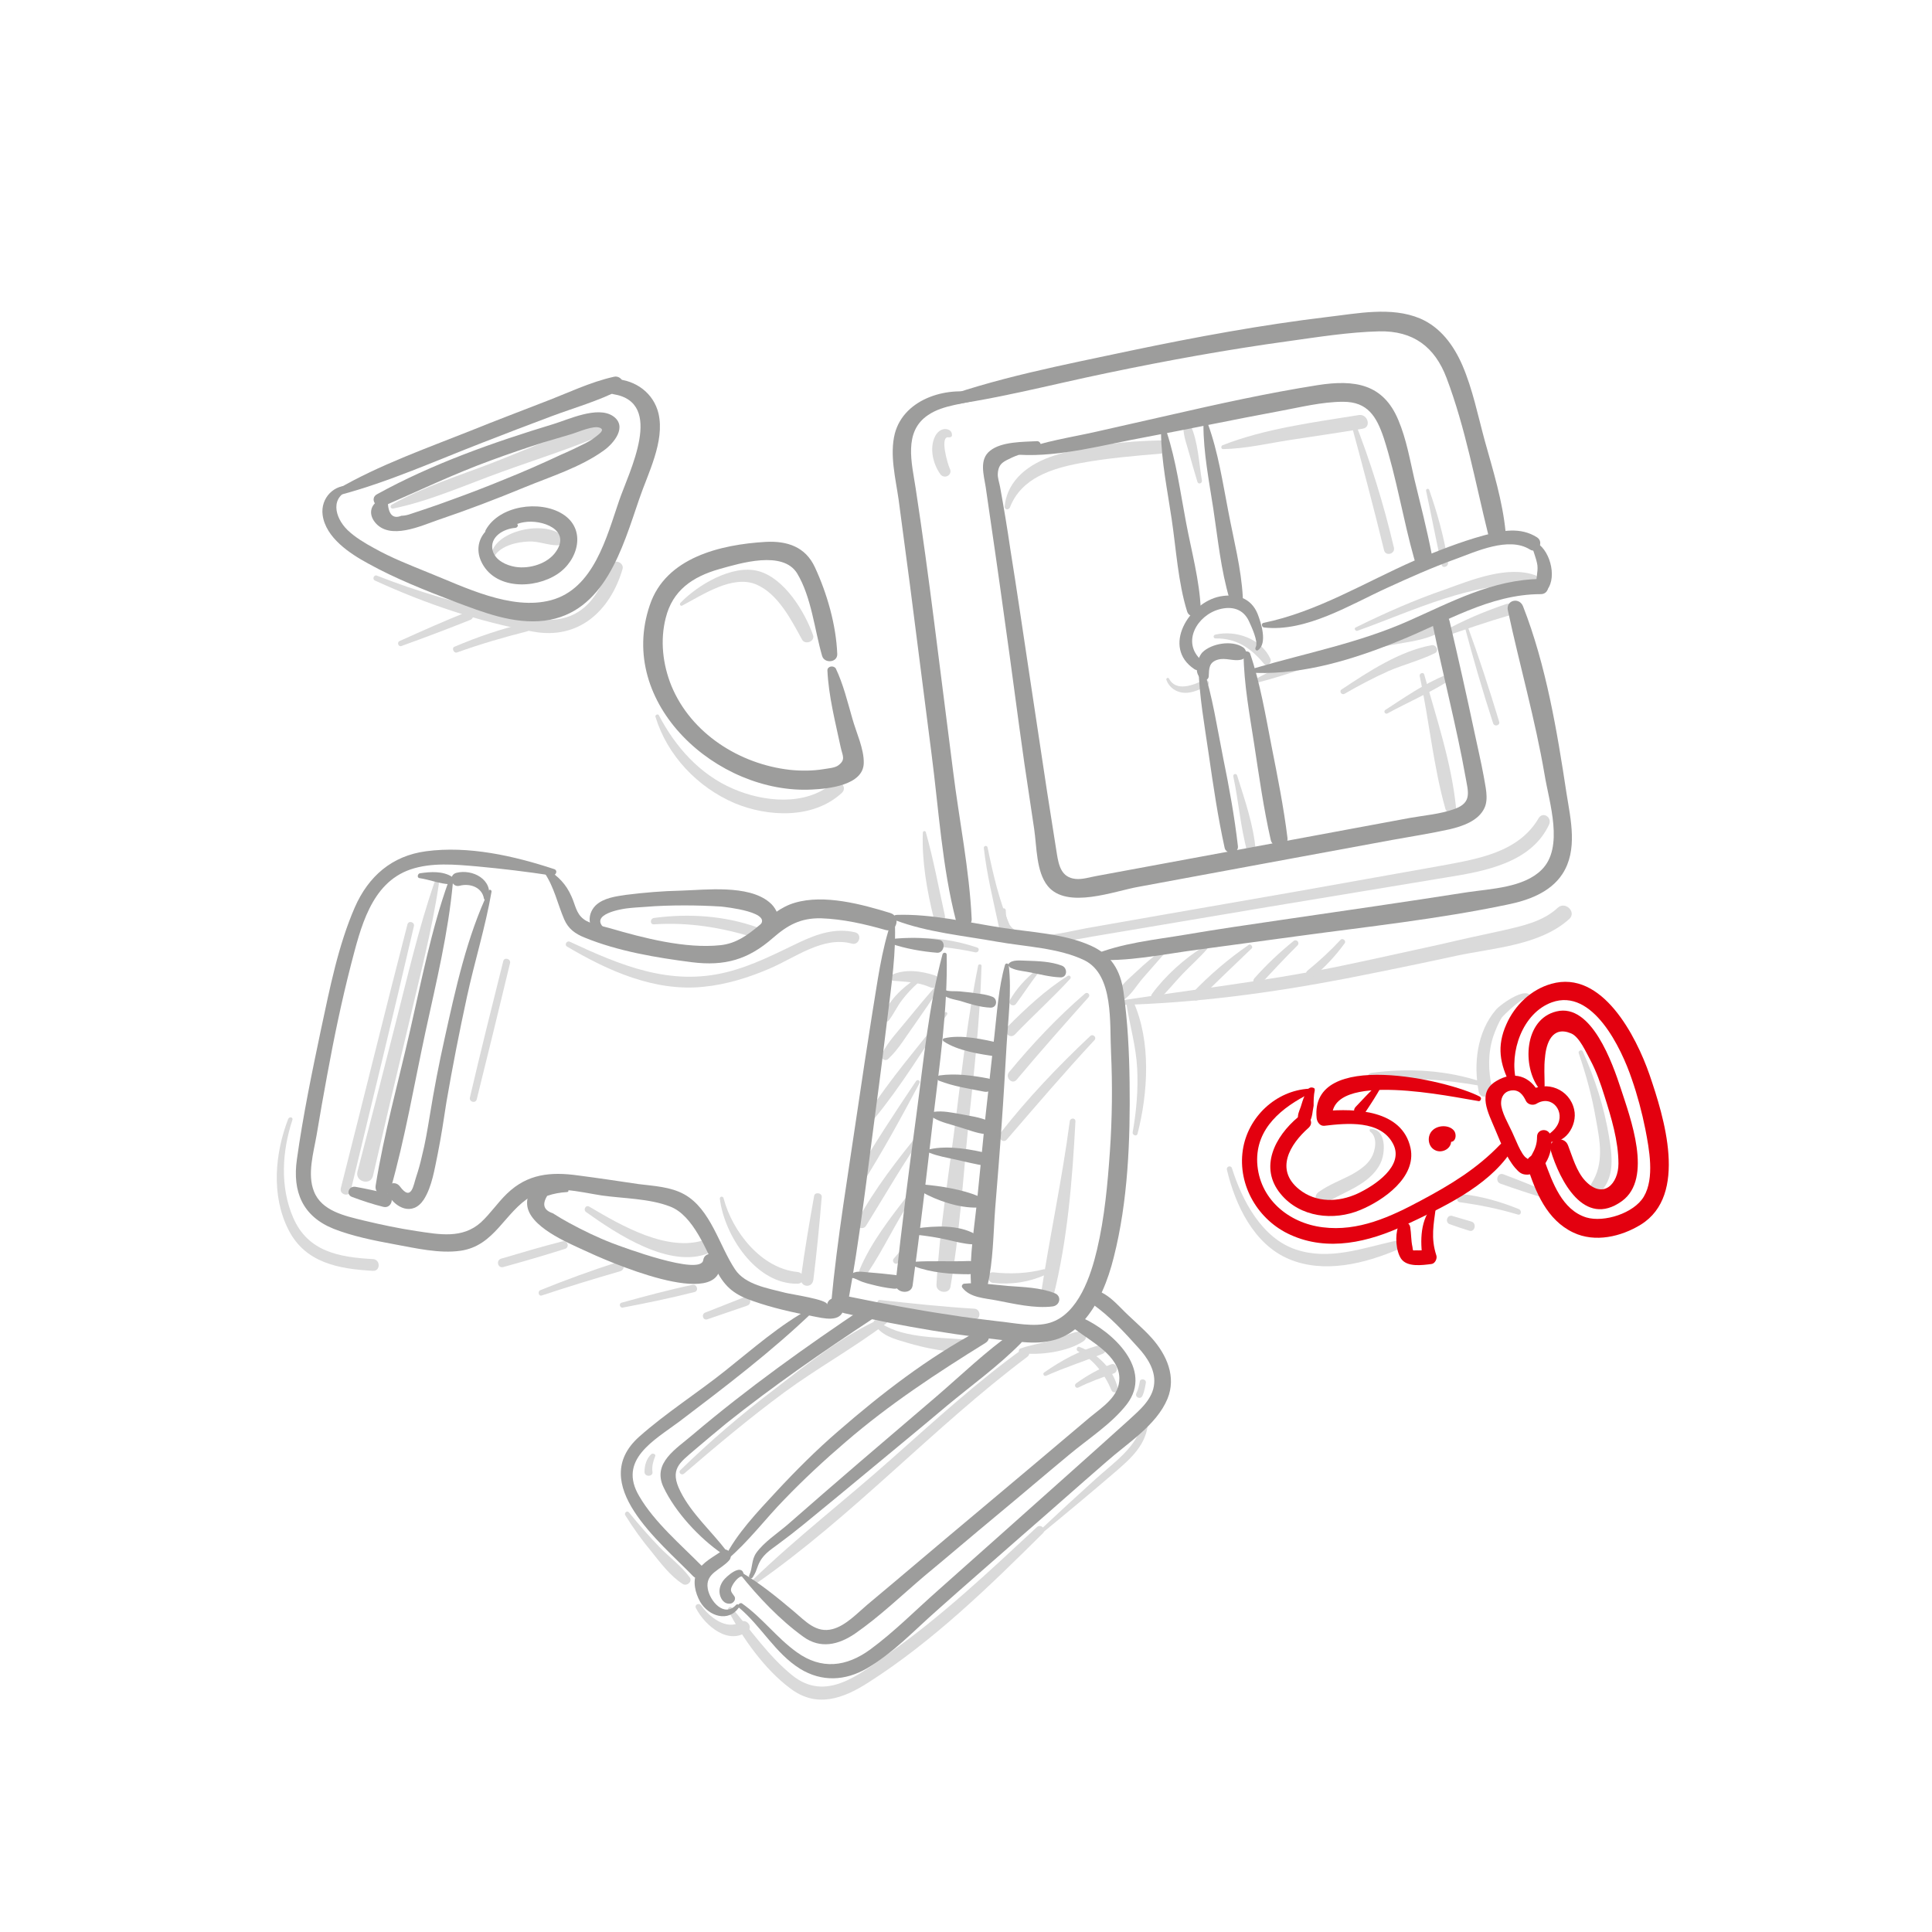 <?xml version="1.0" encoding="utf-8"?>
<svg xmlns="http://www.w3.org/2000/svg" xmlns:xlink="http://www.w3.org/1999/xlink" version="1.1" id="Ebene_1" x="0px" y="0px" viewBox="0 0 510.2 510.2" style="enable-background:new 0 0 510.2 510.2;" xml:space="preserve" width="200" height="200">
<style type="text/css">
	.st0{fill:#DADADA;}
	.st1{fill:#9D9D9C;}
	.st2{fill:#E3000F;}
</style>
<g id="Hilfslinien_fźr_ZeichenflŠche">
</g>
<g id="grau">
</g>
<g id="rot">
	<g>
		<path class="st0" d="M295.5,265.4c20.2-0.5,40.2-3.2,60-7c9.7-1.9,19.4-3.9,29.1-6c9.8-2.1,22-2.7,29.8-9.7c2-1.8-1-4.8-3-3    c-4,3.7-9.3,4.8-14.5,6c-5.5,1.2-11.1,2.4-16.6,3.7c-9.2,2-18.5,4.1-27.7,6c-19,3.8-38.1,6-57.2,8.9    C294.6,264.3,294.8,265.4,295.5,265.4L295.5,265.4z"/>
		<path class="st0" d="M381.2,168.2c5.8-2,11.5-4,17.4-5.7c1.9-0.6,1.1-3.6-0.8-3c-5.9,2-11.6,4.4-17.1,7.5    C380.1,167.4,380.5,168.5,381.2,168.2L381.2,168.2z"/>
		<path class="st0" d="M266.7,134c3-7.8,11.1-10.3,18.6-11.7c7-1.3,14.1-1.9,21.2-2.5c2.2-0.2,2.3-3.6,0-3.5    c-9.2,0.2-19.3,1.2-28.1,4c-6.5,2.1-12.4,6.3-13.1,13.5C265.3,134.7,266.4,134.7,266.7,134L266.7,134z"/>
		<path class="st0" d="M323,118.6c5.9-0.1,11.8-1.5,17.6-2.4c6.4-1,12.9-1.9,19.3-3c2.3-0.4,1.3-3.9-1-3.6c-11.8,1.9-25,3.6-36.1,8    C322.4,117.8,322.4,118.6,323,118.6L323,118.6z"/>
		<path class="st0" d="M251.4,114.9c0-1-0.7-1.5-1.6-1.6c-1.3-0.1-2.4,0.9-2.9,2c-1.5,3.1-0.5,7.2,1.4,9.9c1.1,1.5,3.4,0.2,2.5-1.5    c-0.5-1-2.8-8.8-0.2-8.2C251.1,115.5,251.4,115.3,251.4,114.9L251.4,114.9z"/>
		<path class="st0" d="M416.9,278.1c1.9,5.6,3.5,11.3,4.5,17.2c1.1,6,2.3,11.8-1.1,17.2c-1,1.6,1.3,3.4,2.6,2c3.6-4,2.8-9.5,2-14.4    c-1.3-7.8-3.7-15.2-6.9-22.4C417.7,277,416.7,277.5,416.9,278.1L416.9,278.1z"/>
		<path class="st0" d="M404.4,264.4c0.3-5.3-8.3,0.9-9.4,2.3c-5,5.9-5.9,14.3-4.5,21.6c0.4,2.3,4,1.3,3.5-1c-1-4.5-1.1-9.1,0.3-13.5    c0.6-1.7,1.3-3.5,2.3-5.1c0.3-0.4,6.9-7.1,7.1-4.4C403.7,264.8,404.4,264.9,404.4,264.4L404.4,264.4z"/>
		<path class="st0" d="M391.6,285.8c-9.4-3.2-19.5-3.8-29.3-2.5c-1.7,0.2-1.4,2.6,0.3,2.3c9.7-1.3,19.1-0.5,28.7,1.2    C391.9,286.8,392.2,286,391.6,285.8L391.6,285.8z"/>
		<path class="st0" d="M361.9,298.9c2,1.5,1.3,5.1,0.2,6.9c-1.1,1.9-3.1,3.2-5,4.3c-3,1.6-6.1,2.7-8.9,4.7c-1.8,1.3-0.2,4.2,1.7,3    c4.9-3.1,11.8-4.9,14.6-10.5c1.4-2.7,1.7-9.1-2.5-9.2C361.6,298.1,361.6,298.7,361.9,298.9L361.9,298.9z"/>
		<path class="st0" d="M408.9,314.9c-3.9-1.7-7.9-3.3-11.9-4.8c-1.6-0.6-2.3,2-0.7,2.5c3.9,1.4,7.9,2.7,11.9,3.9    C409.1,316.8,409.8,315.3,408.9,314.9L408.9,314.9z"/>
		<path class="st0" d="M401.1,319.3c-4.9-2-9.9-3.4-15.2-4c-1.3-0.1-1.6,2.1-0.3,2.2c5.1,0.7,10.1,1.7,15.1,3.2    C401.7,321.1,402,319.7,401.1,319.3L401.1,319.3z"/>
		<path class="st0" d="M388.6,322.6c-1.7-0.5-3.4-1-5.1-1.5c-1.4-0.4-2,1.8-0.6,2.2c1.7,0.6,3.4,1.2,5.1,1.7    C389.4,325.5,390.1,323.1,388.6,322.6L388.6,322.6z"/>
		<path class="st0" d="M154.8,320.1c8,5.7,22.1,15.1,32.4,10.8c2.1-0.9,1.3-4.3-1-3.5c-9.9,3.4-22.2-3.8-30.5-8.7    C154.7,318,153.9,319.5,154.8,320.1L154.8,320.1z"/>
		<path class="st0" d="M190.1,316.6c1.2,9.7,9.6,22.6,20.5,22.4c2,0,2-2.9,0-3.1c-9.6-0.9-17.2-10.7-19.5-19.4    C191,315.8,190,315.9,190.1,316.6L190.1,316.6z"/>
		<path class="st0" d="M215,315.8c-1.3,7.2-2.5,14.4-3.5,21.7c-0.3,2.4,3,2.9,3.3,0.4c0.9-7.3,1.6-14.5,2.2-21.8    C217.1,315,215.2,314.7,215,315.8L215,315.8z"/>
		<path class="st0" d="M149.8,250c10.8,6.4,23.1,11.9,35.9,10.6c6.1-0.6,11.9-2.4,17.5-4.8c6.8-2.9,14.2-8.7,21.8-6.6    c1.9,0.5,2.8-2.5,0.8-3c-5.2-1.2-9.9,0.4-14.6,2.6c-6.3,3-12.4,6.2-19.2,7.9c-15,3.8-28.2-1.8-41.5-8    C149.7,248.3,148.9,249.5,149.8,250L149.8,250z"/>
		<path class="st0" d="M172.7,244.1c9.2-0.6,17.7,0.8,26.5,3.5c1.8,0.5,2.5-2.1,0.8-2.7c-8.7-3.1-18.1-3.7-27.2-2.5    C171.6,242.5,171.6,244.2,172.7,244.1L172.7,244.1z"/>
		<path class="st0" d="M114.7,233.1c-4.2,12.2-7.1,24.9-10.3,37.4c-3.3,13-6.6,25.9-10,38.9c-0.7,2.7,3.5,3.8,4.1,1.1    c3-13,6.1-26.1,9.2-39.1c2.9-12.6,6.3-25.2,8.2-38C116,232.6,114.9,232.3,114.7,233.1L114.7,233.1z"/>
		<path class="st0" d="M107.6,244.1c-6,23.2-11.7,46.5-17.6,69.7c-0.4,1.7,2.2,2.4,2.6,0.7c5.6-23.3,11.3-46.6,16.7-69.9    C109.6,243.5,107.9,243,107.6,244.1L107.6,244.1z"/>
		<path class="st0" d="M132.9,253.8c-3,12-6,24-8.8,36c-0.3,1.2,1.5,1.7,1.8,0.5c3-12,5.9-24,8.8-36    C134.9,253.2,133.2,252.7,132.9,253.8L132.9,253.8z"/>
		<path class="st0" d="M273.6,256.2c-2.7,2.2-5.2,4.9-6.9,7.9c-0.6,1.1,0.9,1.9,1.6,1c2-2.7,3.8-5.5,5.9-8.2    C274.7,256.4,274.1,255.8,273.6,256.2L273.6,256.2z"/>
		<path class="st0" d="M282,257.7c-5.9,3.7-11.1,8.6-16,13.5c-1.3,1.3,0.7,3.3,2,2c4.8-5,9.9-9.6,14.6-14.7    C283,258.1,282.5,257.4,282,257.7L282,257.7z"/>
		<path class="st0" d="M286.5,262.4c-7.3,6.3-13.9,13.3-20,20.7c-1.2,1.4,0.8,3.5,2,2c6.2-7.4,12.6-14.6,19-21.8    C288,262.7,287.2,261.8,286.5,262.4L286.5,262.4z"/>
		<path class="st0" d="M287.9,273.6c-8.5,8-16.5,16.4-23.7,25.6c-1,1.2,0.7,2.9,1.7,1.7c7.6-8.8,15.2-17.7,23.1-26.2    C289.7,274,288.7,272.9,287.9,273.6L287.9,273.6z"/>
		<path class="st0" d="M282.5,296.1c-2,15.3-5.3,30.4-7.6,45.6c-0.3,2,2.6,3,3.2,0.9c3.8-14.9,5.1-31.1,5.9-46.5    C284,295.1,282.6,295.2,282.5,296.1L282.5,296.1z"/>
		<path class="st0" d="M275.6,335.2c-4.3,1.1-8.8,1.3-13.3,0.8c-1.8-0.2-1.8,2.6,0,2.8c4.9,0.5,9.4-0.2,13.9-2.2    C277.1,336.3,276.5,335,275.6,335.2L275.6,335.2z"/>
		<path class="st0" d="M258.3,255c-2.7,13.4-4.2,27-5.9,40.5c-1.8,14.5-4.3,29.2-5.1,43.8c-0.1,2.1,3.4,2.6,3.7,0.5    c2.4-14,3.3-28.3,4.7-42.4c1.5-14.1,3.1-28.1,3.5-42.3C259.3,254.6,258.4,254.5,258.3,255L258.3,255z"/>
		<path class="st0" d="M232.2,344.7c8.3,1.8,16.7,2.9,25.1,3.7c1.8,0.2,1.8-2.7,0-2.8c-8.3-0.5-16.6-1.4-24.9-2.3    C231.6,343.2,231.4,344.5,232.2,344.7L232.2,344.7z"/>
		<path class="st0" d="M258,250.2c-5.7-1.9-11.3-2.7-17.3-2.5c-1.2,0-1.2,1.9,0,1.9c5.7,0.1,11.4,0.7,16.9,1.9    C258.5,251.6,258.8,250.4,258,250.2L258,250.2z"/>
		<path class="st0" d="M235.9,259c3.4,0.3,6.5,0.3,9.7,1.7c2.3,1,3.7-2.3,1.3-3.1c-3.6-1.2-8-1.8-11.5-0.1    C234.6,257.8,235.2,258.9,235.9,259L235.9,259z"/>
		<path class="st0" d="M132.9,334.6c5.5-1.5,10.9-3.1,16.3-4.8c1.3-0.4,0.7-2.3-0.6-2c-5.5,1.4-10.9,3-16.3,4.6    C130.9,332.9,131.5,335,132.9,334.6L132.9,334.6z"/>
		<path class="st0" d="M143.1,342.1c6.9-2.3,13.8-4.4,20.7-6.4c1.6-0.5,0.9-2.9-0.7-2.4c-6.9,2.2-13.7,4.7-20.4,7.4    C141.9,341,142.2,342.4,143.1,342.1L143.1,342.1z"/>
		<path class="st0" d="M164.5,345.3c6.3-1.2,12.6-2.5,18.9-4.1c1.2-0.3,0.7-2.1-0.5-1.9c-6.3,1.3-12.5,3-18.7,4.7    C163.3,344.2,163.7,345.5,164.5,345.3L164.5,345.3z"/>
		<path class="st0" d="M186.8,348.4c3.5-1.2,7-2.4,10.5-3.6c1.5-0.5,0.8-2.9-0.6-2.3c-3.5,1.4-6.9,2.7-10.4,4.1    C185.1,347,185.6,348.8,186.8,348.4L186.8,348.4z"/>
		<path class="st0" d="M76.1,295.5c-3.5,9.1-4.5,20.1,0,29.1c4.4,8.9,13.3,10.5,22.4,11c2,0.1,2-3,0-3.1c-8.9-0.5-17.2-1.9-21.1-11    c-3.5-8.1-2.9-17.5-0.2-25.7C77.5,295,76.4,294.8,76.1,295.5L76.1,295.5z"/>
		<path class="st0" d="M173.1,189.3c3.1,10.2,11.1,18.6,20.9,22.8c8.9,3.7,20.8,4.2,28.3-2.7c1.7-1.6-0.8-3.9-2.5-2.5    c-7.2,6-18.1,4.9-26.2,1.4c-8.8-3.8-15.2-11-19.6-19.4C173.8,188.4,172.9,188.8,173.1,189.3L173.1,189.3z"/>
		<path class="st0" d="M180.2,159.9c5.5-2.9,13.2-8.1,19.4-5.6c5.8,2.4,9.3,9.3,12.2,14.6c0.8,1.5,3.5,0.5,2.9-1.2    c-2.2-6.2-7.6-15.1-14.5-16.9c-6.8-1.8-16,3.7-20.5,8.4C179.3,159.6,179.8,160.2,180.2,159.9L180.2,159.9z"/>
		<path class="st0" d="M99,153.3c13.3,6.1,27.4,10.9,41.8,13.5c12,2.2,20.3-5.4,23.6-16.5c0.5-1.7-2.1-2.8-2.9-1.2    c-2.5,4.9-4.5,10.3-9.7,13c-5.9,3.1-13,1-19.2-0.3c-11.3-2.3-22.4-5.6-33.1-9.8C98.8,151.7,98.2,152.9,99,153.3L99,153.3z"/>
		<path class="st0" d="M130.6,146.8c1.8-2.8,6.1-3.7,9.1-3.8c2.6-0.1,4.9,1,7.5,1c1.3,0,2.1-1.7,1.1-2.6c-4.4-4-17.4-1.4-18.6,5    C129.5,147,130.3,147.3,130.6,146.8L130.6,146.8z"/>
		<path class="st0" d="M264.6,240.3c-1.5,12.8,17.4,8.1,24,7c15.6-2.6,31.3-5.3,46.9-7.9c15.5-2.6,31-5.1,46.5-7.7    c10-1.6,22.4-3.8,27.1-14c0.8-1.9-1.7-3.5-2.8-1.6c-5.4,9.2-16.5,10.8-26.2,12.6c-12.5,2.2-25.1,4.5-37.6,6.7    c-12.2,2.1-24.5,4.3-36.7,6.4c-6.3,1.1-12.5,2.2-18.8,3.3c-5.8,1-21.4,5.8-21.4-4.7C265.5,239.7,264.7,239.7,264.6,240.3    L264.6,240.3z"/>
		<path class="st0" d="M308,179.5c0.6,1.7,2,2.9,3.7,3.3c2.5,0.6,4.9-0.6,7.1-1.7c1-0.5,0.1-2-0.9-1.5c-2.7,1.3-7.3,3.2-9.2-0.4    C308.5,178.8,307.9,179.1,308,179.5L308,179.5z"/>
		<path class="st0" d="M332.3,180.2c7.8-2,15.3-5,23-7c3.6-0.9,7.2-1.8,10.8-2.6c4.1-0.9,8.7-1.2,12.6-2.9c1.3-0.5,1.2-2.5-0.3-2.5    c-7.7-0.3-16.5,3.1-23.9,5.3c-7.6,2.3-15.7,4.8-22.7,8.7C331.4,179.5,331.7,180.4,332.3,180.2L332.3,180.2z"/>
		<path class="st0" d="M355.1,183.2c3.8-2.2,7.6-4.2,11.6-6c4-1.7,8.3-2.8,12.2-4.7c1.3-0.6,0.3-2.4-0.9-2.1    c-8.3,1.5-16.7,7-23.6,11.6C353.5,182.4,354.2,183.7,355.1,183.2L355.1,183.2z"/>
		<path class="st0" d="M366.4,188.4c5.3-2.9,10.9-5.3,16-8.5c0.8-0.5,0.3-2-0.7-1.6c-5.7,2.3-10.8,5.9-15.9,9.2    C365.3,187.9,365.8,188.7,366.4,188.4L366.4,188.4z"/>
		<path class="st0" d="M356.6,111.1c3.1,11.4,6.1,22.7,8.9,34.2c0.4,1.7,3,1,2.6-0.7c-2.7-11.5-6.2-22.8-10.5-33.7    C357.5,110.2,356.5,110.4,356.6,111.1L356.6,111.1z"/>
		<path class="st0" d="M374.9,178.5c2.5,11.6,3.6,23.8,6.8,35.1c0.4,1.5,2.9,1.3,2.8-0.4c-1.2-11.8-5.2-23.7-8.4-35.1    C375.9,177.4,374.8,177.8,374.9,178.5L374.9,178.5z"/>
		<path class="st0" d="M241.8,258.5c-3.6,2.4-7.5,6-8.7,10.3c-0.3,1,1,1.4,1.6,0.7c1.3-1.7,2.2-3.7,3.5-5.4c1.3-1.7,2.7-3.2,4.3-4.6    C243,259,242.3,258.1,241.8,258.5L241.8,258.5z"/>
		<path class="st0" d="M247.7,259.7c-2.7,3.1-5.4,6.3-8,9.5c-2.3,2.9-5.1,5.7-6.8,9.1c-0.6,1.1,0.8,2.2,1.7,1.3c2.7-2.5,4.7-6,6.9-9    c2.4-3.4,4.7-6.8,7-10.3C248.8,259.8,248.1,259.2,247.7,259.7L247.7,259.7z"/>
		<path class="st0" d="M249.5,267.4c-6.8,8.8-14.3,17.3-20.3,26.7c-0.6,1,0.9,2.3,1.7,1.3c7.1-8.6,12.9-18.3,19.2-27.5    C250.4,267.5,249.8,267,249.5,267.4L249.5,267.4z"/>
		<path class="st0" d="M241.9,285.5c-5.7,8.5-11.4,17.1-16.5,26c-0.8,1.4,1.3,2.7,2.2,1.3c5.5-8.7,10.4-17.7,15.2-26.7    C243.2,285.4,242.3,284.9,241.9,285.5L241.9,285.5z"/>
		<path class="st0" d="M243.2,298.6c-6.1,7.5-12.2,15.3-16.8,23.8c-0.8,1.5,1.4,2.7,2.3,1.3c5.1-8.2,9.8-16.5,15.4-24.4    C244.5,298.7,243.6,298.1,243.2,298.6L243.2,298.6z"/>
		<path class="st0" d="M239.9,315.4c-4.7,6.1-9.9,12.7-12.9,19.9c-0.5,1.3,1.4,1.9,2.1,0.9c4.3-6.4,7.5-13.5,11.8-19.9    C241.4,315.6,240.4,314.7,239.9,315.4L239.9,315.4z"/>
		<path class="st0" d="M242,325.3c-2,2.4-4,4.8-6,7.1c-0.6,0.8,0.5,1.8,1.1,1.1c2-2.5,3.9-5,5.8-7.5    C243.3,325.5,242.4,324.8,242,325.3L242,325.3z"/>
		<path class="st0" d="M324,308.9c2.2,9.3,7.1,19.7,16.4,23.6s20,1.2,28.9-2.6c1.3-0.5,0.3-2.4-0.9-2.2c-8.6,1.9-17.3,5.2-26.1,2.3    c-9.1-3-14.3-13-17-21.6C325,307.7,323.8,308,324,308.9L324,308.9z"/>
		<path class="st0" d="M106,170.6c6.1-2.2,12.2-4.5,18.2-6.9c1.3-0.5,0.8-2.7-0.6-2.2c-6.1,2.4-12.1,5.1-18.1,7.8    C104.7,169.7,105.3,170.9,106,170.6L106,170.6z"/>
		<path class="st0" d="M120.7,172.3c6.1-2.2,12.3-4,18.6-5.6c1.4-0.4,0.8-2.5-0.6-2.1c-6.5,1.5-12.6,3.6-18.7,6.2    C119.2,171.1,119.8,172.6,120.7,172.3L120.7,172.3z"/>
		<path class="st0" d="M103.8,134.3c9.8-2,19.5-6.4,29-9.8c9.1-3.3,18.5-6.2,27.3-10.1c1.7-0.8,0.5-3.6-1.3-3.1    c-9.7,2.9-19.2,7.2-28.7,10.9c-8.8,3.4-18.4,6.4-26.7,11.1C102.9,133.7,103.2,134.4,103.8,134.3L103.8,134.3z"/>
		<path class="st0" d="M243.7,219.9c-0.3,7.3,1.1,15.5,2.9,22.6c0.5,1.9,3.4,1.1,2.9-0.8c-1.6-7.2-3-14.8-5-21.9    C244.4,219.3,243.7,219.4,243.7,219.9L243.7,219.9z"/>
		<path class="st0" d="M306.9,250.8c-2.3,1.8-4.6,3.7-6.7,5.7c-1.9,1.8-4.5,3.8-5.5,6.3c-0.4,1,0.9,1.9,1.8,1.4    c2.2-1.3,3.7-4.1,5.4-6c1.9-2.2,3.8-4.3,5.7-6.5C308,251.3,307.5,250.4,306.9,250.8L306.9,250.8z"/>
		<path class="st0" d="M318,249.9c-5.1,3.1-10.3,7.8-13.8,12.6c-0.8,1.1,0.9,2.3,1.9,1.4c2.2-2.1,4.1-4.5,6.2-6.7    c2.1-2.2,4.4-4.2,6.4-6.5C319.1,250.3,318.6,249.5,318,249.9L318,249.9z"/>
		<path class="st0" d="M329.8,249.5c-5.4,3.7-10.4,8-14.9,12.7c-1,1.1,0.6,2.7,1.7,1.7c4.6-4.5,9.3-9,14-13.5    C330.9,250,330.3,249.2,329.8,249.5L329.8,249.5z"/>
		<path class="st0" d="M341.6,248.5c-3.7,3-7.1,6.2-10.3,9.8c-1,1.1,0.6,2.7,1.6,1.6c3.2-3.5,6.4-6.9,9.8-10.3    C343.3,248.8,342.3,247.9,341.6,248.5L341.6,248.5z"/>
		<path class="st0" d="M354,248.2c-2.7,2.9-5.6,5.6-8.7,8.1c-1.1,0.9,0.5,2.5,1.6,1.6c3.1-2.6,5.8-5.5,8.2-8.8    C355.6,248.4,354.5,247.6,354,248.2L354,248.2z"/>
		<path class="st0" d="M300.4,299.4c2.8-10.9,3.6-24.4-1.1-34.9c-0.5-1.1-2-0.3-1.8,0.8c0.9,5.7,2.5,11,2.8,16.8    c0.3,5.7-0.2,11.4-1.2,17C299.1,299.8,300.2,300.2,300.4,299.4L300.4,299.4z"/>
		<path class="st0" d="M259.8,223.9c0.8,7.1,2.5,13.9,4,20.9c0.4,1.8,3.4,0.9,2.7-0.8c-2.7-6.4-4.3-13.4-5.7-20.2    C260.7,223.2,259.8,223.3,259.8,223.9L259.8,223.9z"/>
		<path class="st0" d="M199.5,418.3c25.6-17.8,46.9-41.3,71.8-60c1.2-0.9,0.1-3-1.2-2.1c-12.2,8.8-23.3,19-34.6,29    c-12.1,10.8-25.1,20.8-36.8,32.1C198.2,417.8,198.9,418.7,199.5,418.3L199.5,418.3z"/>
		<path class="st0" d="M180.6,389.2c8.6-7.4,17.3-14.7,26.5-21.5c8.7-6.4,18.3-11.7,26.9-18.2c0.9-0.7,0.2-2-0.9-1.5    c-10.2,4.4-19.8,12.1-28.6,18.9c-8.7,6.6-17,13.7-24.8,21.3C179,388.8,179.9,389.7,180.6,389.2L180.6,389.2z"/>
		<path class="st0" d="M165.1,400.1c2.1,3.4,4.4,6.6,6.9,9.6c2.4,3,5,6.5,8.3,8.6c1.1,0.7,2.7-0.7,1.8-1.8c-2.2-3-5.4-5.3-8-8    c-2.8-2.9-5.5-6-8-9.1C165.6,398.8,164.8,399.5,165.1,400.1L165.1,400.1z"/>
		<path class="st0" d="M183.8,424.7c2.3,4.5,8.6,10,13.7,6c1.4-1.1-0.4-3.3-1.8-2.4c-3.9,2.4-8.5-1.4-10.6-4.4    C184.5,423.2,183.3,423.8,183.8,424.7L183.8,424.7z"/>
		<path class="st0" d="M192.3,425.3c3.8,7.3,9.6,15.5,16.3,20.5c7,5.4,14.1,2.8,20.9-1.6c17-10.9,31.6-25.1,45.9-39.3    c1-1-0.5-2.6-1.6-1.6c-12.6,11.7-25.2,23.6-39.3,33.5c-7.6,5.4-16.4,12.8-25.3,5.6c-6.2-5-10.9-11.9-16-17.9    C192.7,424.1,192,424.8,192.3,425.3L192.3,425.3z"/>
		<path class="st0" d="M274.8,405.2c6.6-5.4,13.2-10.9,19.6-16.4c4.3-3.7,8.4-7.3,8.8-13.3c0-0.9-1.4-1.1-1.5-0.2    c-1,6.6-7.8,11.1-12.4,15.3c-5.1,4.6-10.2,9.3-15.2,14C273.5,404.9,274.2,405.6,274.8,405.2L274.8,405.2z"/>
		<path class="st0" d="M301,364.8c-0.2,1.1-0.4,2.1-0.9,3.1c-0.5,1.1,1.1,1.8,1.6,0.7c0.5-1.1,0.7-2.3,0.9-3.5    C302.7,364.2,301.2,363.9,301,364.8L301,364.8z"/>
		<path class="st0" d="M172,384c-1.3,1.2-1.8,3-1.8,4.7c0,1.4,2.3,1.3,2.1,0c-0.2-1.5,0.2-2.8,0.7-4.1    C173.3,384,172.4,383.7,172,384L172,384z"/>
		<path class="st0" d="M230.8,349.4c1.7,3.3,5.4,4.2,8.8,5.2c4.7,1.4,9.8,2.4,14.7,2.5c2.2,0.1,2.1-3.2,0-3.4    c-7-0.6-16.9-0.3-22.7-5C231.2,348.4,230.5,348.8,230.8,349.4L230.8,349.4z"/>
		<path class="st0" d="M269.5,357.3c5,0.7,12.4-0.3,16.6-3.1c1.4-0.9,0.5-2.9-1.1-2.6c-2.6,0.4-5.1,1.8-7.7,2.5s-5.3,1.1-7.8,2    C269,356.2,268.8,357.2,269.5,357.3L269.5,357.3z"/>
		<path class="st0" d="M276.3,363.3c4.9-2.2,10-3.8,14.9-5.8c1.4-0.6,0.9-2.6-0.6-2.3c-5.2,1.2-10.5,4.2-14.8,7.2    C275.2,362.7,275.7,363.6,276.3,363.3L276.3,363.3z"/>
		<path class="st0" d="M284.8,366.4c3-1.5,6.1-2.6,9.3-3.7c1.5-0.5,0.8-3-0.7-2.4c-3.3,1.2-6.4,3-9.2,5    C283.5,365.8,284.1,366.8,284.8,366.4L284.8,366.4z"/>
		<path class="st0" d="M284.6,356.8c4.2,2.2,7.1,6,8.9,10.3c0.4,1,2,0.7,1.7-0.5c-1.3-5.2-5.2-9-10.1-10.9    C284.5,355.4,284,356.4,284.6,356.8L284.6,356.8z"/>
		<path class="st0" d="M358.4,166.6c15.1-5.4,30.4-13.1,46.7-12.2c1.5,0.1,1.6-2,0.3-2.5c-7.3-2.6-16.7,1.2-23.6,3.7    c-8.2,2.8-16.1,6.3-23.8,10.1C357.5,165.9,357.9,166.7,358.4,166.6L358.4,166.6z"/>
		<path class="st0" d="M321,168.6c5.5-0.1,9.4,2.6,12.8,6.7c0.8,1,2.1-0.3,1.7-1.3c-2.4-5.3-9.1-7.7-14.6-6.4    C320.3,167.8,320.4,168.6,321,168.6L321,168.6z"/>
		<path class="st0" d="M317.4,126.9c-0.8-4.6-1-10.3-3-14.6c-0.4-0.9-1.9-0.4-1.9,0.5c0,2.3,0.9,4.6,1.5,6.8c0.7,2.5,1.4,5,2.2,7.6    C316.4,128,317.5,127.7,317.4,126.9L317.4,126.9z"/>
		<path class="st0" d="M325.7,205.1c1.4,6.5,1.9,13.5,3.7,19.9c0.3,1.2,2.3,1,2.2-0.3c-0.5-6.7-2.9-13.5-4.9-19.9    C326.5,204.1,325.5,204.4,325.7,205.1L325.7,205.1z"/>
		<path class="st0" d="M386.7,165.1c2.3,8.7,4.8,17.3,7.6,25.9c0.3,1,1.9,0.6,1.6-0.4c-2.6-8.6-5.4-17.2-8.5-25.7    C387.3,164.3,386.5,164.5,386.7,165.1L386.7,165.1z"/>
		<path class="st0" d="M376.6,129.6c1.4,6.5,2.6,13,4.1,19.5c0.2,1.1,1.8,0.6,1.7-0.5c-1-6.6-2.8-13-5-19.3    C377.2,128.9,376.5,129.1,376.6,129.6L376.6,129.6z"/>
		<path class="st1" d="M288.5,253.4c9.1,0.7,18.6-1.4,27.7-2.6c8.9-1.2,17.8-2.4,26.6-3.6c18.4-2.5,37.1-4.5,55.2-8.3    c5.5-1.1,11.4-3.2,14.6-8.1c4.1-6.3,2.2-14.3,1.1-21.2c-2.5-16.5-5.4-33.9-11.5-49.5c-1-2.5-4.6-1.6-4,1.1    c3.1,14.5,7.2,28.7,9.7,43.4c1.2,7.3,5.2,19.2-0.8,25.1c-4.7,4.7-13.4,5-19.5,5.9c-16.6,2.6-33.2,5-49.7,7.4    c-8.2,1.2-16.5,2.4-24.7,3.8c-8.3,1.4-17,2.2-24.8,5.5C287.7,252.5,287.8,253.3,288.5,253.4L288.5,253.4z"/>
		<path class="st1" d="M259.3,104.1c-8.5-2.4-20.5,0.9-23,10.4c-1.4,5.6,0.2,11.8,1,17.4c1,7.5,2,15.1,3,22.6    c1.9,14.9,3.8,29.7,5.7,44.6c1.9,14.6,2.8,30,6.5,44.2c0.6,2.3,4.2,1.8,4.1-0.6c-0.6-13-3.3-26.1-4.9-39    c-1.7-13.1-3.3-26.3-5-39.4c-1.5-11.8-3.1-23.6-4.9-35.4c-1-6.6-3.3-14.9,3.3-19.3c4.1-2.8,9.6-2.8,14.2-4.4    C259.8,105.1,259.8,104.3,259.3,104.1L259.3,104.1z"/>
		<path class="st1" d="M245.8,107.6c15.7-1.7,31.1-5.9,46.6-9.1c15.8-3.3,31.8-6.2,47.8-8.4c7.9-1.1,16-2.4,24-2.6    c9-0.2,14.7,4.1,17.8,12.3c5,13.2,7.6,27.6,11,41.3c0.6,2.5,4.9,2.1,4.6-0.6c-0.8-8.2-3.3-16.2-5.5-24.1    c-1.8-6.6-3.2-13.6-5.9-19.9c-2.3-5.3-5.8-10.1-11.2-12.4c-7.6-3.2-16.6-1.3-24.4-0.4c-17.5,2.1-34.8,5.3-52,8.9    c-17.8,3.8-36,7.2-53,13.6C244.9,106.5,244.9,107.7,245.8,107.6L245.8,107.6z"/>
		<path class="st1" d="M273.9,116.5c-3.7,0.2-9.4,0.1-12.4,2.5c-3,2.3-1.7,6.4-1.2,9.6c1.7,11.7,3.4,23.3,5,35    c1.8,12.6,3.4,25.3,5.2,37.9c0.9,5.8,1.7,11.6,2.6,17.4c0.7,4.6,0.5,11.3,3.6,15.1c5.1,6.2,17.6,1.3,23.9,0.2    c11.2-2.1,22.3-4.1,33.5-6.2c11.2-2.1,22.4-4.1,33.6-6.2c5-0.9,10.1-1.7,15.1-2.8c3.4-0.8,7.6-2.2,9.2-5.6    c1.2-2.5,0.2-5.9-0.2-8.5c-0.7-3.8-1.6-7.6-2.4-11.4c-2.1-9.9-4.3-19.7-6.6-29.5c-0.7-2.9-5-1.7-4.4,1.2    c2.7,13.3,6.2,26.5,8.6,39.9c0.7,4,1.8,6.8-2.8,8.5c-3.8,1.4-8,1.7-11.9,2.4c-9.3,1.7-18.7,3.5-28,5.2    c-18.2,3.4-36.4,6.7-54.6,10.1c-1.8,0.3-3.8,1-5.7,0.8c-3.7-0.4-4.4-3.5-4.9-6.6c-0.9-5.5-1.7-11-2.6-16.5    c-1.5-10.2-3.1-20.3-4.6-30.5c-1.7-11.2-3.3-22.3-5.1-33.5c-0.8-5.5-1.7-10.9-2.7-16.4c-0.2-1.1-0.7-2.5-0.6-3.6    c0.2-2.8,1.8-3.2,3.8-4.2c2.2-1,4.7-1.5,7-2.4C275.3,117.9,274.8,116.5,273.9,116.5L273.9,116.5z"/>
		<path class="st1" d="M269.3,120.1c10.7,0.6,22.4-2.7,32.9-4.6c11.8-2.2,23.6-4.7,35.5-6.9c5.5-1,11.3-2.5,17-2.5    c6.5,0,8.8,3.9,10.7,9.5c3.4,10.5,5.1,21.5,8.1,32.1c0.8,3,5.1,1.7,4.6-1.3c-1.3-6.7-3-13.3-4.6-19.9c-1.2-5.2-2.1-10.5-4.2-15.5    c-4-9.7-11.6-10.8-21.3-9.3c-13.3,2.1-26.4,5-39.5,8c-6.3,1.4-12.7,2.9-19,4.3c-6.6,1.5-13.8,2.5-20.1,5    C268.7,119.3,268.7,120.1,269.3,120.1L269.3,120.1z"/>
		<path class="st1" d="M317.8,179.6C317.9,179.6,317.9,179.6,317.8,179.6c0.7,0.3,1.4-0.4,1.4-1c0.1-2,0-3.7,2.4-4.4    c2.1-0.6,4.1,0.5,6.2,0c1.6-0.4,1.7-2.5,0.4-3.3c-2.9-1.9-8.3-1-10.7,1.4C316,174,315,178.4,317.8,179.6L317.8,179.6z"/>
		<path class="st1" d="M306.6,114.3c0.1,7.6,1.7,15.2,2.8,22.7c1.2,8,1.7,16.8,4.1,24.5c0.6,1.9,3.6,1.6,3.6-0.5    c-0.3-7.7-2.5-15.6-3.9-23.1c-1.5-7.9-2.6-16.2-5.1-23.8C307.9,113.3,306.6,113.4,306.6,114.3L306.6,114.3z"/>
		<path class="st1" d="M317.8,112.2c0,7.4,1.5,14.9,2.6,22.1c1.2,7.9,2,16.2,4.3,23.9c0.6,1.9,3.6,1.6,3.5-0.5    c-0.4-7.5-2.4-15.1-3.8-22.5c-1.5-7.7-2.7-15.8-5.4-23.2C318.9,111.3,317.8,111.4,317.8,112.2L317.8,112.2z"/>
		<path class="st1" d="M316.5,176.3c0.2,7.6,1.6,15.3,2.7,22.9c1.2,8.3,2.4,16.5,4.2,24.7c0.4,1.9,3.8,1.6,3.5-0.5    c-0.9-7.8-2.3-15.5-3.9-23.3c-1.6-8-2.8-16.2-5.3-23.9C317.5,175.4,316.4,175.5,316.5,176.3L316.5,176.3z"/>
		<path class="st1" d="M328.4,172.8c0.1,7.9,1.6,15.9,2.8,23.7c1.3,8.5,2.5,17.1,4.4,25.4c0.6,2.4,4.7,1.9,4.4-0.6    c-1-8.1-2.6-16.1-4.2-24.2c-1.6-8.2-3-16.7-5.7-24.6C329.7,171.8,328.3,171.8,328.4,172.8L328.4,172.8z"/>
		<path class="st2" d="M400.4,285.5c-1.9-7.7,1.7-18,9.4-20.8c10.8-3.9,18.4,12.2,21.1,20.2c1.5,4.3,2.7,8.8,3.6,13.3    c1,5.2,2.5,12.9-0.4,17.8c-2.6,4.4-10.5,6.9-15.2,5.5c-6.4-2-8.9-9.2-11-14.9c-1-2.8-5.5-1.7-4.6,1.3c2.2,6.9,5.2,14.3,12.2,17.6    c5.7,2.7,12.6,1.1,17.8-2.1c12.6-7.8,6.1-28.5,2.3-39.6c-3.5-10.1-12.5-27.8-25.9-24c-5.4,1.5-9.7,5.7-11.9,10.7    c-2.6,5.8-1.7,10.5,1,15.8C399.2,287.1,400.6,286.4,400.4,285.5L400.4,285.5z"/>
		<path class="st2" d="M407.9,286.7c0-2.4-0.2-5,0.1-7.4c0.3-3.8,1.9-8.5,6.9-6.4c2.2,0.9,4,5.1,5.1,7.1c1.6,3,2.7,6.2,3.7,9.4    c1.8,5.7,3.7,11.9,3.7,17.9c0,5.3-4,9.6-8.8,4.5c-2.3-2.5-3.3-6.2-4.5-9.3c-1-2.8-5.5-1.7-4.6,1.3c2.4,7.9,8.8,20.6,18.8,13.4    c8.3-6,2.2-22.1-0.3-29.8c-2.1-6.4-7.7-22.6-17-20.3c-8.6,2.1-9,14.6-4.6,20.3C406.9,287.9,407.9,287.4,407.9,286.7L407.9,286.7z"/>
		<path class="st2" d="M408.4,301.3c4.7,1.5,8.3-4.1,7.3-8.3c-1.2-5.4-7.3-7.8-11.9-4.9c0.9,0.2,1.8,0.5,2.7,0.7    c-2.4-4.7-6.8-6.1-11.4-3.3c-5.1,3.1-2.1,8.3-0.2,12.9c1.4,3.3,2.9,7.3,5.2,10c1,1.1,1.6,1.8,3.2,1.8c4.8-0.2,7.3-6.6,6.1-10.5    c-0.6-1.9-3.5-1.6-3.5,0.5c0,1.9-0.5,3.2-1.4,4.8c-1.1,1.7-0.7,1.2-1.4,0.8c-1.4-0.8-3.1-5.5-3.8-6.9c-0.9-2-2.9-5.3-2.9-7.6    c0-1.6,0.8-3,2.5-3.3c2.2-0.4,3.3,1.1,4.1,2.8c0.5,0.9,1.8,1.2,2.7,0.7c4.2-2.6,7.8,2.2,5.4,5.9c-0.8,1.3-1.9,1.9-3,2.9    C407.7,300.6,407.9,301.2,408.4,301.3L408.4,301.3z"/>
		<path class="st2" d="M390.8,289.6c-8.3-4.4-45-12.8-43.1,5.7c0.1,0.9,0.8,2.1,2,2c5.9-0.7,14.9-1.6,18.2,4.8    c3,5.8-4.9,11-9.4,13.1c-5,2.3-10.9,2.5-15.4-1.1c-6.5-5.2-2.5-11.9,2.5-16.3c1.9-1.8-0.9-4.4-2.8-2.8    c-6.1,5.1-10.4,13.3-4.6,20.3c5.1,6.2,14,7.2,21.1,4.2c6-2.5,14.8-8.6,13.2-16.3c-2.2-10.2-14.7-10.5-22.7-9.8    c0.7,0.7,1.3,1.3,2,2c-1.1-13,32.2-5.6,38.8-4.6C391,290.7,391.4,290,390.8,289.6L390.8,289.6z"/>
		<path class="st2" d="M347.2,287.9v-0.1c0-0.2-0.1-0.5-0.3-0.5c-1.4-0.6-2,1.1-2.4,2.1c-0.4,0.9-0.7,1.9-1,2.9    c-0.4,1.1-0.9,2.1-0.7,3.2c0.2,1.6,2,2.2,3,0.8c0.8-1.2,0.8-2.9,1.1-4.3C346.9,290.7,346.9,289.3,347.2,287.9    c-0.2,0.2-0.3,0.3-0.5,0.5h0.1C347,288.3,347.2,288.1,347.2,287.9L347.2,287.9z"/>
		<path class="st2" d="M345.7,287.5c-8.8,0.5-16.2,7.5-17.5,16.2c-1.4,9.4,4.1,18.6,12.6,22.4c9.9,4.5,20.7,1.9,30.1-2.5    c9.8-4.6,21.8-10.1,28-19.3c1.1-1.6-1.3-3.4-2.7-2.1c-6.1,6.4-13.2,10.7-20.9,14.8c-8,4.3-16.6,8.3-26,7.1    c-9-1.1-16.8-7.5-17.3-17.1c-0.4-9.1,6.6-14.6,14-18.3C346.7,288.5,346.4,287.5,345.7,287.5L345.7,287.5z"/>
		<path class="st2" d="M378.6,318.3c-3.6,3.5-3.6,9.5-2.9,14.1c0.6-0.8,1.2-1.6,1.8-2.4c-1,0.1-1.9,0.2-2.9,0.2    c-1.7-0.1-1.4,0.4-1.6-0.9c-0.4-1.8-0.3-3.5-0.6-5.3c-0.4-1.8-2.7-1.4-3.2,0c-0.8,2.3-0.6,6.3,0.8,8.4c1.6,2.3,5.6,1.7,8,1.4    c1-0.1,1.6-1.5,1.3-2.3c-1.5-4.6-0.7-8.2-0.1-12.8C379.3,318.2,378.8,318.1,378.6,318.3L378.6,318.3z"/>
		<path class="st2" d="M364.1,286.1c-2.2,2-4.1,4.1-6.1,6.2c-1.4,1.5,1.1,3.5,2.3,1.8c1.6-2.4,3.2-4.8,4.6-7.4    C365.1,286.2,364.5,285.8,364.1,286.1L364.1,286.1z"/>
		<path class="st2" d="M382.7,301.5c1.8,0.4,2.1-2,1.2-3c-1.3-1.5-4.2-1.4-5.6,0c-1.5,1.4-1.3,4.2,0.6,5.2c2,1.1,4.9-0.6,4.2-3    c-0.5-1.6-3.2-1.4-3.1,0.4c0-0.2,0.3-0.3,0.3-0.3c0.1-0.2-0.1-0.2,0.2-0.5c0.4-0.3,1-0.4,1.4-0.4c0.3,0,1.4,0.4,0.7,0.8    C382.3,301,382.3,301.4,382.7,301.5L382.7,301.5z"/>
		<path class="st1" d="M118.4,232.9c-4.5,12.6-7.1,26.1-10.1,39.2c-3.1,13.6-6.9,27.2-9.1,41c-0.4,2.5,3.1,3.6,3.9,1.1    c3.9-13.7,6.3-28,9.3-41.9c2.8-12.9,6-26,7.2-39.2C119.7,232.3,118.6,232.2,118.4,232.9L118.4,232.9z"/>
		<path class="st1" d="M129.1,235.2c-5.8,12.1-8.8,26-11.7,39.1c-1.5,6.7-2.8,13.5-3.9,20.3c-0.6,3.6-1.2,7.3-2.1,10.8    c-0.4,1.8-0.9,3.6-1.5,5.4c-0.7,2-1.2,6.7-4.3,2.5c-1.4-1.9-4.5-0.3-3.3,1.9c2.1,3.9,6.7,6,9.6,1.6c2.2-3.4,2.9-8.3,3.7-12.1    c0.9-4.5,1.6-9.1,2.3-13.7c1.6-9.3,3.4-18.5,5.4-27.7c2-9.3,4.9-18.5,6.5-27.8C129.9,235.1,129.3,234.7,129.1,235.2L129.1,235.2z"/>
		<path class="st1" d="M129,237.3c1.3-5-4.2-7.9-8.5-6.8c-2.2,0.6-1.3,4,0.9,3.4c2.7-0.7,5.9,0.4,6.4,3.4    C128,237.9,128.9,237.9,129,237.3L129,237.3z"/>
		<path class="st1" d="M146.3,229.5c-10.6-3.5-22.6-6.2-33.8-4.7c-9,1.2-15.2,6.6-18.8,14.8c-4.4,10.1-6.6,21.4-8.9,32.1    c-2.4,11.4-4.8,23-6.4,34.5c-1.2,8.5,1.5,15,9.7,18.3c5.1,2,10.7,3.1,16.1,4.1c5.5,1,11.8,2.5,17.4,1.7    c9.1-1.3,11.6-10.2,18.7-14.4c5.5-3.2,12.7-1.1,18.6-0.2c5.7,0.8,12.6,0.8,18,2.9c6.2,2.3,9.6,11.7,12.4,17.1    c2.3,4.4,4.9,6.3,9.6,7.9c5.1,1.8,10.5,3,15.8,4c2.7,0.5,7.3,1.8,8.1-1.9c0.6-2.9-3.8-4.1-4.4-1.2c0.3-1.3-9.5-2.7-11-3.1    c-4.6-1.2-10.6-2.1-13.3-6.2c-4.2-6.3-6.4-15.9-13.4-19.8c-3.6-2-8-2.2-12-2.7c-5.4-0.8-10.7-1.6-16.1-2.3    c-7.2-1-13.3-0.4-18.7,4.8c-2.5,2.4-4.4,5.3-6.9,7.6c-4.9,4.4-11,3.2-17,2.3c-4.7-0.7-9.4-1.7-14-2.8c-4.9-1.2-11.1-2.5-13.1-7.7    c-1.8-4.5-0.1-10.2,0.7-14.8c0.9-5.3,1.8-10.6,2.8-15.9c1.8-9.8,3.8-19.5,6.3-29.2c2.5-9.5,5.2-21.5,15.7-25.1    c5.6-1.9,11.8-1.3,17.6-0.8c6.5,0.6,13.2,1.4,19.7,2.4C146.9,231.3,147.4,229.8,146.3,229.5L146.3,229.5z"/>
		<path class="st1" d="M143.8,230.5c2.6,3.9,3.4,8.1,5.2,12.3c1.1,2.5,2.9,3.8,5.4,4.8c8.8,3.6,18.9,5.3,28.3,6.5    c8.7,1.1,14.9-0.7,21.4-6.4c3.9-3.4,7.3-5.3,12.7-5.2c5.8,0.2,11.5,1.5,17.1,3.1c2.9,0.8,4.1-3.6,1.2-4.5    c-7.5-2.3-17.4-5-25.2-2.7c-7.6,2.2-11.3,10.3-19.6,11.2c-9.3,1-20.4-1.9-29.3-4.5c-2-0.6-5.3-1.1-6.9-2.4c-2-1.5-2.2-3.9-3.2-6    c-1.4-3.2-3.4-5.2-6.3-7.1C144.1,229.3,143.5,230,143.8,230.5L143.8,230.5z"/>
		<path class="st1" d="M235.5,243c-2.8,8-3.8,16.6-5.2,24.9c-1.3,8.3-2.6,16.6-3.8,24.9c-2.5,17.1-5.4,34.2-7,51.3    c-0.2,2.4,3.8,3,4.3,0.6c3.2-17.1,5.2-34.6,7.5-51.9c1.1-8.1,2.1-16.2,3.1-24.4c1-8.3,2.3-16.9,1.9-25.3    C236.2,242.7,235.7,242.7,235.5,243L235.5,243z"/>
		<path class="st1" d="M248.9,252c-3.7,13.8-5,28.3-6.9,42.4c-2,14.8-3.9,29.7-5.5,44.5c-0.3,2.5,4.1,3.2,4.5,0.6    c2-14.6,3.7-29.3,5.4-43.9c1.7-14.4,3.9-29.1,3.6-43.5C250,251.5,249.1,251.4,248.9,252L248.9,252z"/>
		<path class="st1" d="M265.4,254.8c-1.7,6-2.1,12.5-2.8,18.7c-0.8,7.2-1.6,14.4-2.4,21.7c-0.7,7-1.4,14.1-2.1,21.1    c-0.7,7.4-2.1,15.1-1.7,22.5c0.1,2.4,3.8,3.1,4.4,0.6c1.5-6.5,1.5-13.5,2-20.2c0.6-7.4,1.2-14.7,1.7-22.1    c0.5-6.9,0.9-13.8,1.3-20.8s1.4-14.3,0.6-21.3C266.4,254.4,265.6,254.2,265.4,254.8L265.4,254.8z"/>
		<path class="st1" d="M225,337.5c0.6-0.1,2,0.8,2.7,1c0.8,0.3,1.6,0.5,2.4,0.7c1.9,0.5,3.8,0.9,5.8,1.1c2.6,0.4,3.1-3.3,0.5-3.6    c-2.4-0.3-4.7-0.5-7.1-0.7c-1.7-0.1-3.5-0.6-4.7,0.7C224.3,337.1,224.6,337.6,225,337.5L225,337.5z"/>
		<path class="st1" d="M254.1,340c2,2.7,5.9,2.8,9,3.4c4.7,0.9,10.1,2.2,14.9,1.6c2-0.3,2.4-2.8,0.5-3.5c-3.8-1.5-8.2-1.6-12.2-1.9    c-3.7-0.3-8-1-11.7-0.6C254.3,339,253.8,339.5,254.1,340L254.1,340z"/>
		<path class="st1" d="M266.6,254.5c0.1,0,0.3,0,0.4,0.1c-0.1,0.2-0.2,0.4-0.3,0.7c-0.4,0.1,0.5,0.4,1,0.6c1.4,0.5,3,0.6,4.4,0.9    c2.6,0.5,5.2,1.2,7.9,1.3c1.9,0.1,2-2.5,0.4-3.1c-2.9-1.1-6.3-1.2-9.4-1.3c-1.4,0-3.8-0.4-4.7,0.9c-0.1,0.2,0,0.5,0.2,0.6l0.1,0.1    c0.1,0.1,0.4,0.1,0.5-0.1c0,0,0-0.1,0.1-0.1C267.3,254.8,267,254.3,266.6,254.5L266.6,254.5z"/>
		<path class="st1" d="M235.3,249.2c3.7,1.3,8.3,2.1,12.2,2.4c1.9,0.1,2.4-3.2,0.5-3.4c-4-0.6-8.7-0.7-12.7-0.2    C234.6,248,234.8,249,235.3,249.2L235.3,249.2z"/>
		<path class="st1" d="M236.4,243c8.4,3.2,18.1,4.1,27,5.7c7.3,1.3,16.2,1.6,23,4.9c7.8,3.9,6.6,16.7,7,24.3    c0.4,8.7,0.3,17.5-0.3,26.2c-0.6,8.6-1.4,17.4-3.4,25.9c-1.6,6.8-4.9,17-12.4,19.3c-4.2,1.3-9.7,0-13.9-0.4    c-4.2-0.5-8.5-1-12.7-1.7c-8.9-1.3-17.7-3-26.5-4.8c-2.9-0.6-4.1,3.8-1.2,4.4c15.4,3.5,31.2,6.2,47,7.6c6.3,0.6,11.7-0.5,16-5.4    c4.2-4.7,6.6-10.9,8.1-16.9c3.8-14.9,4.4-31.1,4.2-46.4c-0.1-7.9-0.5-15.9-1.6-23.7c-0.8-5.8-3.3-9.9-8.7-12.3    c-7.2-3.2-15.8-3.5-23.4-4.7c-9-1.4-18.6-3.7-27.8-3.4C235.7,241.6,235.6,242.8,236.4,243L236.4,243z"/>
		<path class="st1" d="M149.8,314c-3.7-1.4-10.9-1.9-10.6,4c0.3,5.9,10.8,10.2,15.1,12.2c5.3,2.5,36.7,16.5,35.9,3.2    c-0.1-2.4-4.1-3.3-4.5-0.6c-0.7,4.2-21.4-3.5-24-4.5c-3.9-1.5-7.6-3.3-11.3-5.3c-1.5-0.8-3-1.7-4.4-2.6c-2.4-0.8-2.9-2.3-1.5-4.6    c1.7-0.6,3.5-0.9,5.2-1C150.2,314.8,150.3,314.2,149.8,314L149.8,314z"/>
		<path class="st1" d="M159.9,245.4c-4.9-4,4.7-5.4,5.5-5.5c1.6-0.2,3.2-0.3,4.8-0.4c3.5-0.3,7.1-0.4,10.6-0.4    c3.2,0,6.4,0.1,9.6,0.3c0.9,0.1,14.7,1.5,9.8,5.4c-2,1.5,0.5,4.2,2.5,3.3c4.1-2,3.7-7.3,0.4-9.9c-5.6-4.6-16.7-3.2-23.3-3    c-4.8,0.1-9.6,0.5-14.4,1.1c-2.7,0.4-6,0.8-8.1,2.8c-2.6,2.6-2,6.9,1.7,7.9C159.9,247.2,160.7,246,159.9,245.4L159.9,245.4z"/>
		<path class="st1" d="M110.8,231.9c2.7,0.4,5.3,1.5,7.9,1.6c1.1,0,1.4-1.5,0.6-2c-2.4-1.5-5.6-1.3-8.3-0.9    C110.3,230.6,110,231.8,110.8,231.9L110.8,231.9z"/>
		<path class="st1" d="M93,316.1c2.7,1,5.4,1.9,8.2,2.6c2.3,0.6,3.2-2.9,1-3.5c-2.8-0.7-5.6-1.3-8.4-1.8    C92,313.2,91.3,315.5,93,316.1L93,316.1z"/>
		<path class="st1" d="M248.6,262c0.7,1.6,3.4,1.9,4.9,2.3c2.6,0.8,5.3,1.7,8.1,1.8c1.8,0,1.9-2.4,0.4-2.9c-1.8-0.7-3.8-0.8-5.7-1.1    c-1-0.1-1.9-0.2-2.9-0.3c-0.8-0.1-3.3,0.1-3.8-0.4C249,260.8,248.3,261.4,248.6,262L248.6,262z"/>
		<path class="st1" d="M248,285.4c3.8,1.5,8,2.1,12,2.9c2.3,0.4,3.2-3,1-3.5c-4.2-0.8-8.7-1.4-12.9-0.8    C247.2,284.2,247.4,285.2,248,285.4L248,285.4z"/>
		<path class="st1" d="M245.4,304.4c2.2,0.9,4.6,1.3,6.9,1.8c2.7,0.6,5.4,1.3,8.1,1.7c2.1,0.3,3-2.7,0.9-3.2    c-4.7-1.2-11-2.3-15.8-1.2C245.1,303.5,244.9,304.3,245.4,304.4L245.4,304.4z"/>
		<path class="st1" d="M243.3,314.7c4.2,2.4,9.9,4.3,14.7,4.2c1.8,0,1.9-2.4,0.4-3c-4.3-1.8-10-2.7-14.6-3.1    C242.7,312.7,242.4,314.2,243.3,314.7L243.3,314.7z"/>
		<path class="st1" d="M242.3,326.1c2.6,0.3,5.3,0.7,7.9,1.3c2.2,0.5,4.4,1.1,6.6,1.2c1.5,0,2-2,0.7-2.7c-4.4-2.5-10.6-2.2-15.5-1.5    C241,324.5,241.4,326,242.3,326.1L242.3,326.1z"/>
		<path class="st1" d="M241.4,334.4c4.5,1.7,9.7,2.1,14.5,2.1c2.2,0,2.2-3.6,0-3.5c-4.8,0.2-9.6-0.1-14.4,0.2    C240.8,333.2,240.7,334.1,241.4,334.4L241.4,334.4z"/>
		<path class="st1" d="M246.5,295.2c2,1.2,4.5,1.7,6.7,2.4c2.4,0.7,4.7,1.7,7.1,1.9c1.7,0.1,2.5-2.6,0.9-3.4    c-2.4-1.1-5.1-1.4-7.6-1.9c-2.3-0.4-4.6-0.9-6.9-0.6C245.9,293.7,245.9,294.9,246.5,295.2L246.5,295.2z"/>
		<path class="st1" d="M249.2,275c3.7,2.5,9.6,3.4,14,4c2.3,0.4,3.3-3,1-3.5c-4.4-1-10.4-2.4-14.9-1.3    C248.9,274.3,248.9,274.8,249.2,275L249.2,275z"/>
		<path class="st1" d="M218.5,177c0.3,6.8,2.1,13.7,3.5,20.3c0.5,2.3,1.4,3.3-0.6,4.8c-0.9,0.7-2.7,0.8-3.8,1c-3,0.5-6.1,0.5-9,0.2    c-13.3-1.5-26.1-9.6-31.3-22.2c-2.3-5.7-3-12-1.5-17.9c1.8-7.3,7.1-10.9,14.1-12.9c5.7-1.6,16.8-5,20.6,1.1    c3.8,6.3,4.6,14.9,6.6,21.8c0.6,2.1,4.1,1.8,4-0.5c-0.3-7.7-2.7-16-5.9-22.9c-2.5-5.4-7.3-7-13-6.7c-11.9,0.7-26.4,4.1-30.6,16.7    c-8.9,26.1,17.9,50,42.8,48.7c4.3-0.2,13.6-1.1,13.7-7c0.1-3.7-2-8.1-3-11.7c-1.3-4.5-2.4-9.1-4.4-13.3    C220,175.6,218.5,176,218.5,177L218.5,177z"/>
		<path class="st1" d="M89.8,130.7c12.8-3.4,25.2-9,37.6-13.8c6.1-2.4,12.2-4.7,18.3-7c5.9-2.2,12.3-4,17.9-6.9c2-1.1,0.6-4-1.5-3.5    c-6.3,1.4-12.4,4.4-18.5,6.7c-6.4,2.5-12.8,4.9-19.2,7.5c-11.8,4.7-24.3,9.1-35.3,15.5C88.3,129.6,88.9,130.9,89.8,130.7    L89.8,130.7z"/>
		<path class="st1" d="M92.8,128.3c-4.5-0.6-8.2,3.2-7.6,7.7c0.8,6,7.2,10.2,12,12.8c7.2,4,15.1,7.1,22.9,10.1    c7.5,2.8,15.5,6,23.7,5c15.9-2,20.6-19.3,25-32.1c2.3-6.8,6.8-15.2,5.1-22.6c-1.3-5.4-6-8.8-11.4-9.1c-2.3-0.1-2.8,3.6-0.5,4    c13.6,2.2,4.1,20.5,1.5,28.1c-3.3,9.6-6.7,23.3-18,26.3c-10.5,2.8-22.9-3.5-32.4-7.3c-4.9-2-9.8-3.9-14.4-6.5    c-2.4-1.3-4.9-2.8-6.9-4.7c-3.5-3.4-4.8-9,1.1-10.8C93.6,129.1,93.4,128.3,92.8,128.3L92.8,128.3z"/>
		<path class="st1" d="M102,131.6c-3.4,0.3-5.3,3.4-3,6.3c3.9,4.9,12.3,0.9,16.7-0.6c7.7-2.6,15.3-5.5,22.8-8.6    c6.8-2.8,14.8-5.3,20.9-9.7c2.7-1.9,6.4-6.4,2.5-9.1c-4.1-2.8-11.8,0.9-15.8,2.1c-15.8,4.8-32,10.5-46.5,18.5    c-2.1,1.1-0.3,4,1.8,3.1c9.4-4.1,18.6-8.5,28.2-12c4.6-1.7,9.3-3.3,14-4.8c2.4-0.7,4.7-1.4,7.1-2.1c1.8-0.5,6.1-2.5,7.8-1.7    c1.3,0.6-0.4,1.7-1.4,2.5c-0.9,0.7-1.8,1.2-2.8,1.7c-2,1-4.1,2-6.2,2.9c-4.9,2.3-9.9,4.5-14.9,6.5c-4.6,1.9-9.3,3.7-14,5.4    c-2.4,0.9-4.7,1.7-7.1,2.5c-1.2,0.4-2.4,0.8-3.6,1.2c-0.8,0.3-1.7,0.5-2.5,0.5c-2.2,0.9-3.4-0.3-3.6-3.5    C102.9,132.6,102.7,131.5,102,131.6L102,131.6z"/>
		<path class="st1" d="M136.4,138.3c-6-2-12.1,3.6-9.4,9.8c3.4,7.7,14.2,7.5,20.2,3.5c5.5-3.6,7.8-11.9,1.3-15.9    c-6-3.7-16.6-2.2-20.2,4.2c-0.7,1.2,0.8,2.9,2,2c2.5-1.7,5-3.5,8.1-4c4.7-0.8,12.5,2,8.4,7.8c-2.2,3.2-7,4.6-10.7,4    c-2.4-0.4-5.3-1.7-6-4.3c-0.9-3.7,3-5.8,6-6C136.8,139.3,137,138.5,136.4,138.3L136.4,138.3z"/>
		<path class="st1" d="M214.2,345.4c-8.2,4.4-15.4,10.8-22.7,16.6c-7.4,5.9-15.6,11.1-22.7,17.4c-13.9,12.4,5.6,27.9,14.2,36.8    c1.6,1.7,4.2-0.9,2.5-2.5c-5.6-5.7-12.7-11.7-16.7-18.6c-5.7-9.6,3.9-14.7,10.6-19.7c12-9.1,24.5-18.6,35.4-29.1    C215.2,345.7,214.7,345.1,214.2,345.4L214.2,345.4z"/>
		<path class="st1" d="M195.1,424.5c5.9,4.9,9.6,12.1,16.2,16.2c5.7,3.5,11.9,3.2,17.6-0.1c6.9-4,12.6-10.1,18.5-15.3    c7.4-6.6,14.9-13.1,22.4-19.7c7.5-6.5,14.9-13.1,22.4-19.6c5.4-4.8,13.2-9.6,16.1-16.6c2.4-5.8-0.2-11.6-4.1-16    c-2.5-2.8-5.5-5.2-8.1-7.9c-1.9-1.9-3.6-3.6-6.1-4.6c-2.1-0.9-3.2,2.4-1.5,3.5c4.4,3,8.6,7.6,12.1,11.5c2.3,2.5,4.5,5.8,4.2,9.4    c-0.3,4.2-3.9,7.1-6.7,9.7c-11.3,10.2-22.7,20.3-34,30.4c-5.4,4.8-10.9,9.7-16.3,14.5c-5.9,5.2-11.6,11-18,15.7    c-6.3,4.6-12.9,5.4-19.4,0.7c-5.3-3.8-9.1-9.1-14.5-12.9C195.3,423.1,194.5,424.1,195.1,424.5L195.1,424.5z"/>
		<path class="st1" d="M194.4,423.8c-3.2,3.5-7-1.1-7.5-4.3c-0.7-4.1,3.5-4.9,5.7-7.5c1.1-1.3-0.4-3.6-1.9-2.5    c-2.3,1.7-5.2,3-6.6,5.6c-1.3,2.4-0.5,5.6,0.8,7.9c2.2,3.8,7.5,5.6,10.3,1.4C195.5,424,194.8,423.4,194.4,423.8L194.4,423.8z"/>
		<path class="st1" d="M192,411.9c5.6-4.7,10.1-10.8,15.2-16c5.1-5.3,10.5-10.3,16.1-15.1c11.6-10,24.1-18.2,37-26.2    c2-1.3,0.2-4.4-1.9-3.2c-13.3,7.1-25.6,16.6-37,26.5c-5.8,5-11.2,10.4-16.4,16c-4.9,5.3-10.5,11.1-13.7,17.6    C191.1,411.9,191.6,412.2,192,411.9L192,411.9z"/>
		<path class="st1" d="M198.8,416.5c0.8-1.3,0.8-1.5,1.4-3.1c1.1-2.8,3-3.9,5.4-5.7c2.3-1.7,4.5-3.4,6.7-5.2c6.1-5,12.2-10,18.2-15    c6.5-5.4,13.1-10.8,19.6-16.3c6.5-5.4,13.6-10.5,19.5-16.5c1.4-1.4-0.5-4.1-2.2-2.8c-7,4.9-13.4,11.1-19.9,16.7    c-6.9,5.9-13.8,11.8-20.7,17.7c-6.3,5.4-12.6,10.9-18.9,16.4c-2.7,2.3-6.1,4.5-8.2,7.4c-1.3,1.9-0.9,3.8-1.8,5.8    C197.5,416.6,198.4,417.2,198.8,416.5L198.8,416.5z"/>
		<path class="st1" d="M195.5,415.8c4.7,5.9,10.5,12,16.6,16.4c4.5,3.3,9.3,2.2,13.7-0.8c6.5-4.5,12.3-10.1,18.3-15.2    c6.4-5.3,12.7-10.7,19.1-16s12.7-10.7,19.1-16c5-4.2,11.3-8.2,15.3-13.4c7-9.2-3.8-19.2-11.8-22.8c-2.2-1-3.7,1.7-1.8,3.1    c4.2,3.2,11.5,6.9,11.6,12.8c0.1,4.8-4.4,7.6-7.8,10.4c-9.9,8.4-19.8,16.7-29.8,25.1c-9.7,8.1-19.3,16.3-29,24.4    c-2.7,2.3-5.7,5.5-9.1,6.4c-4.4,1.2-7.3-2.2-10.3-4.7c-4.4-3.7-8.8-7.3-13.7-10.2C195.6,414.9,195.2,415.4,195.5,415.8    L195.5,415.8z"/>
		<path class="st1" d="M191.8,409.5c-3.9-5.1-9.2-9.8-12.1-15.6c-3-5.9-0.2-7.6,3.6-10.9c2.8-2.4,5.7-4.8,8.6-7.2    c12.3-9.8,25.3-18.8,38.5-27.5c2-1.3,0.1-4.5-1.9-3.2c-15.7,10.5-31.2,21.6-45.6,33.8c-4.3,3.7-10.7,7.4-7.7,13.8    c3.1,6.6,9.5,13.5,15.5,17.6C191.4,410.8,192.2,410,191.8,409.5L191.8,409.5z"/>
		<path class="st1" d="M332.2,171.7c2.6-1.8,0.8-7.3-0.1-9.6c-1.7-4.2-5.6-5.4-9.9-4.6c-8.2,1.6-15.5,13.4-6.8,19.2    c1.4,1,3.1-1.2,1.8-2.4c-5.2-4.7-1.1-11.8,4.8-13.4c3.3-0.9,6.3-0.1,7.8,3.1c0.6,1.3,2.6,5.5,1.8,6.9    C331.3,171.5,331.8,172,332.2,171.7L332.2,171.7z"/>
		<path class="st1" d="M333.8,165.7c11.1,1.3,22.9-6.1,32.6-10.5c5.9-2.7,11.7-5.3,17.8-7.5c5.5-2,14.2-6.1,19.8-2.6    c2,1.3,3.9-1.9,1.9-3.2c-4.4-2.8-9.3-1.8-14.1-0.5c-6.2,1.7-12.2,4.1-18.2,6.6c-13.2,5.8-25.8,13.6-40,16.5    C333,164.7,333.2,165.6,333.8,165.7L333.8,165.7z"/>
		<path class="st1" d="M331.7,177.7c12.8,0.4,25.8-3.6,37.6-8.4c12.3-4.9,24-12.4,37.6-12.4c2.6,0,2.6-4,0-4    c-12.7,0.1-23.7,6.1-35,11.1c-13.1,5.8-26.8,8.4-40.4,12.4C330.8,176.5,330.9,177.7,331.7,177.7L331.7,177.7z"/>
		<path class="st1" d="M404.4,143.6c0.4,1.9,1.3,3.7,1.6,5.7c0.2,1.9-0.5,3.7-0.3,5.6c0.2,1.2,2.1,1.7,2.9,0.8    c2.7-3.4,0.6-11.1-3.5-12.7C404.7,142.8,404.3,143.3,404.4,143.6L404.4,143.6z"/>
		<path class="st1" d="M196.4,415.7c-0.6-3-4.7,0.7-5.4,1.7c-0.8,1.1-1.2,2.4-0.9,3.7c0.3,1.3,1.2,2.5,2.6,2.4c1,0,1.8-1.2,1.2-2    c-0.7-1-1.2-1.4-0.6-2.6c0.4-0.9,1.8-2.8,2.8-2.6C196.3,416.3,196.5,416,196.4,415.7L196.4,415.7z"/>
	</g>
</g>
<g id="Texte">
</g>
</svg>
